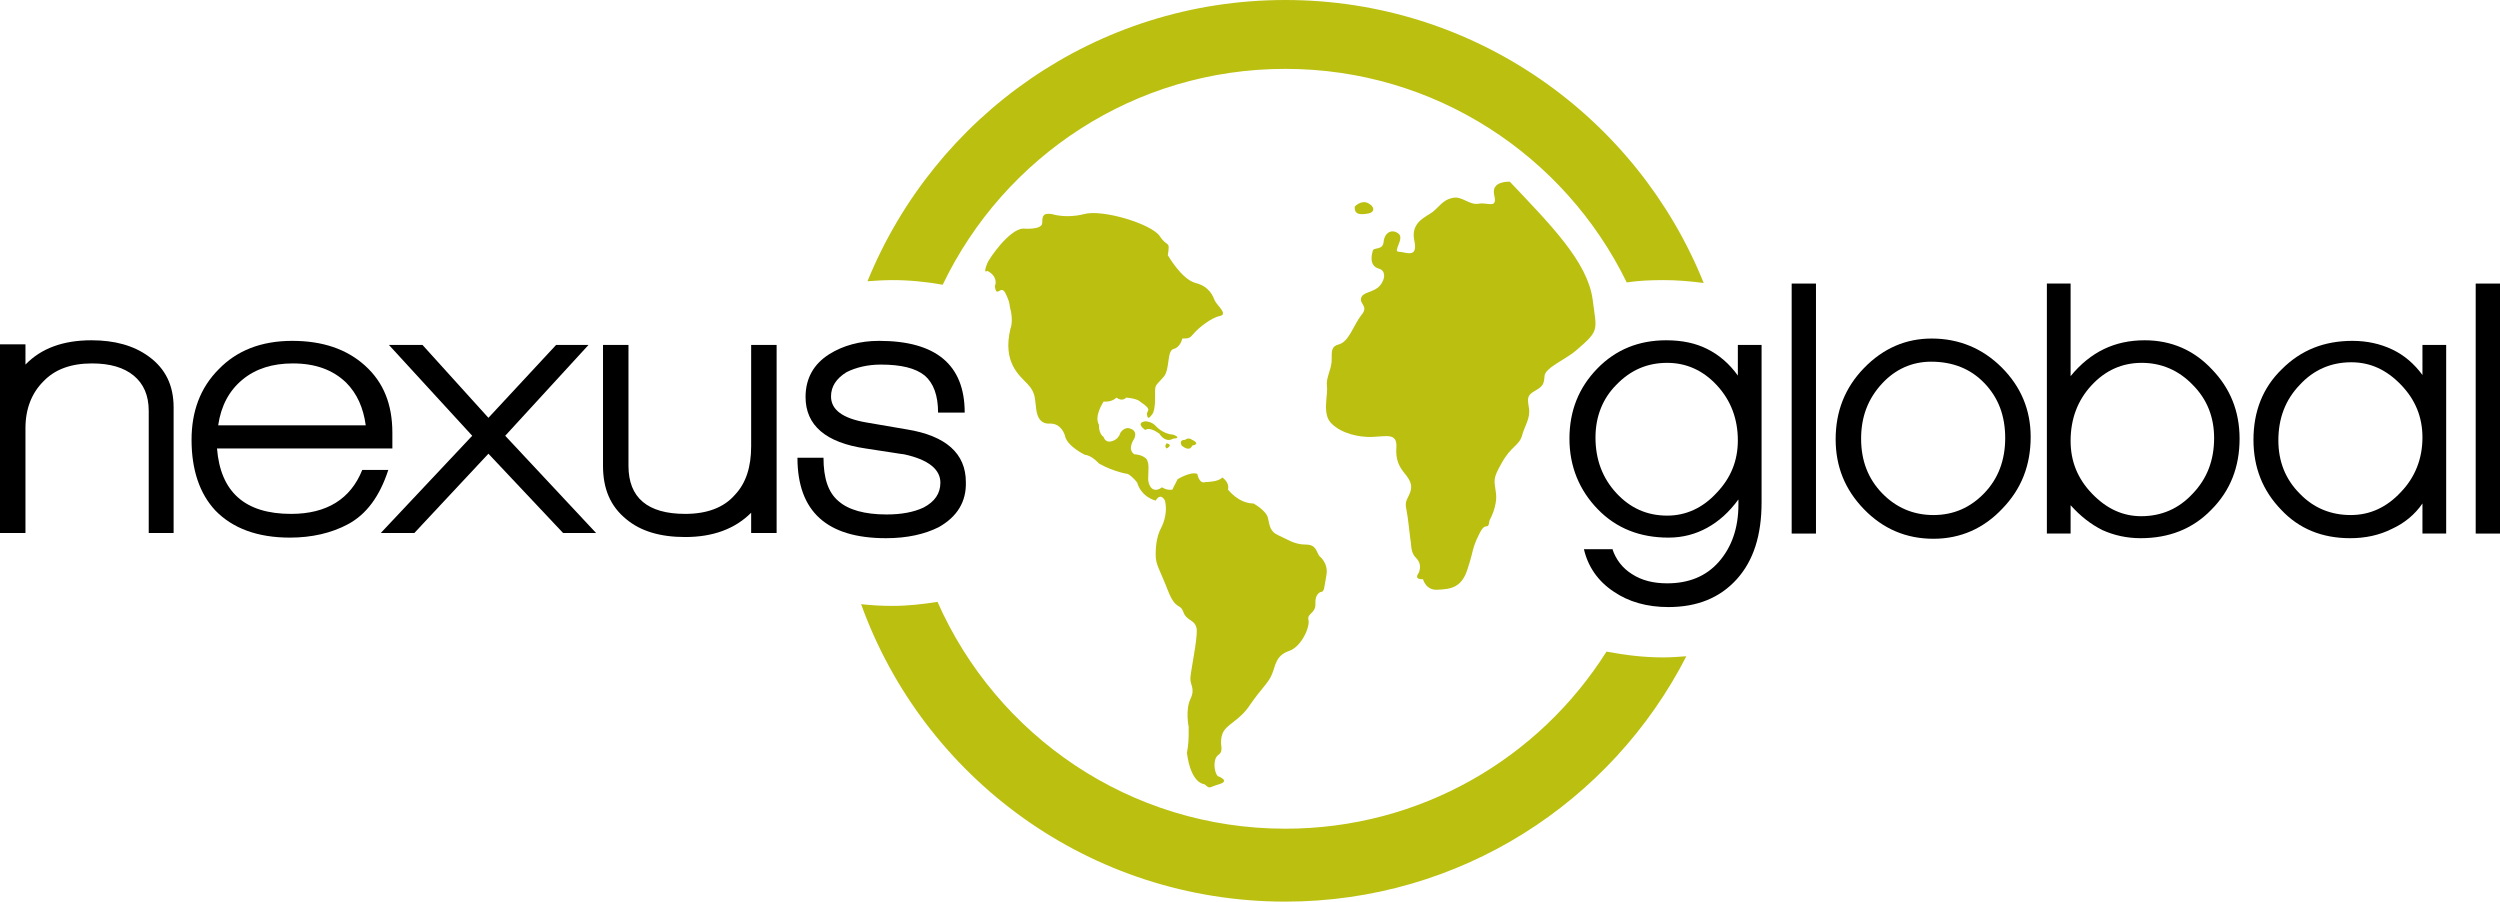 <?xml version="1.0" encoding="utf-8"?>
<!-- Generator: Adobe Illustrator 21.0.2, SVG Export Plug-In . SVG Version: 6.00 Build 0)  -->
<svg version="1.1" id="Layer_1" xmlns="http://www.w3.org/2000/svg" xmlns:xlink="http://www.w3.org/1999/xlink" x="0px" y="0px"
	 viewBox="0 0 432 155.8" style="enable-background:new 0 0 432 155.8;" xml:space="preserve">
<style type="text/css">
	.st0{fill:#BABF10;}
</style>
<g>
	<path d="M25.7,92.1V71c0-2.7-0.9-4.7-2.6-6.1c-1.7-1.4-4.1-2.1-7.2-2.1c-3.6,0-6.4,1-8.4,3.1c-2,2-3.1,4.7-3.1,8.1v18.1H0V59.5h4.4
		V63c2.7-2.8,6.5-4.2,11.4-4.2c4,0,7.3,0.9,9.9,2.8c2.9,2.1,4.3,5,4.3,8.8v21.7H25.7"/>
	<path d="M37.5,77.5c0.6,7.5,4.8,11.3,12.8,11.3c6.2,0,10.3-2.6,12.3-7.6h4.5c-1.5,4.6-3.8,7.7-7,9.4c-2.8,1.5-6.2,2.3-10,2.3
		c-5.6,0-9.9-1.6-12.9-4.7c-2.7-2.9-4.1-7-4.1-12.2c0-4.9,1.5-9,4.7-12.2c3.1-3.2,7.3-4.9,12.7-4.9c5.2,0,9.4,1.4,12.6,4.3
		c3.2,2.9,4.7,6.7,4.7,11.6v2.7L37.5,77.5 M59.8,66.1c-2.3-2.2-5.3-3.3-9.2-3.3c-3.5,0-6.4,0.9-8.7,2.8c-2.3,1.9-3.7,4.5-4.2,7.9
		h25.5C62.8,70.5,61.7,68,59.8,66.1z"/>
	<polyline points="97.3,92.1 84.4,78.4 71.6,92.1 65.8,92.1 81.6,75.3 67.2,59.6 73,59.6 84.4,72.2 96.1,59.6 101.7,59.6 87.3,75.3 
		103,92.1 97.3,92.1 	"/>
	<path d="M129.8,92.1v-3.5c-2.8,2.8-6.6,4.2-11.4,4.2c-4.3,0-7.7-1-10.2-3.1c-2.7-2.2-4-5.2-4-9.2V59.6h4.4v20.9
		c0,5.5,3.3,8.3,9.8,8.3c3.8,0,6.7-1.1,8.6-3.3c1.9-2,2.8-4.8,2.8-8.4V59.6h4.4v32.5H129.8"/>
	<path d="M162.2,91.1c-2.4,1.2-5.4,1.9-9.1,1.9c-10.2,0-15.3-4.6-15.3-13.9h4.5c0,3.5,0.8,6,2.6,7.5c1.7,1.5,4.5,2.3,8.3,2.3
		c2.6,0,4.7-0.4,6.4-1.2c1.9-1,2.9-2.4,2.9-4.3c0-2.3-2.1-4-6.3-4.9c-0.3,0-2.5-0.4-6.6-1c-6.9-1-10.4-4-10.4-8.9
		c0-3.2,1.4-5.7,4.1-7.4c2.4-1.5,5.3-2.3,8.6-2.3c9.8,0,14.8,4.1,14.8,12.4h-4.6c0-3-0.8-5.1-2.3-6.4c-1.6-1.3-4.1-1.9-7.6-1.9
		c-2.3,0-4.3,0.5-5.9,1.3c-1.8,1.1-2.7,2.5-2.7,4.2c0,2.3,2,3.8,6.1,4.5c1.1,0.2,3.5,0.6,7,1.2c6.8,1.1,10.2,4.2,10.2,9.1
		C167,86.7,165.4,89.3,162.2,91.1"/>
	<path d="M278.6,94.8c0.6,1.9,1.8,3.4,3.4,4.4c1.7,1.1,3.7,1.6,6.1,1.6c3.7,0,6.7-1.2,8.9-3.7c2.2-2.5,3.4-5.8,3.4-9.9v-0.9
		c-1.6,2.2-3.4,3.8-5.4,4.9c-2,1.1-4.2,1.7-6.7,1.7c-4.9,0-9-1.6-12.2-4.9c-3.2-3.3-4.9-7.4-4.9-12.2c0-4.8,1.6-8.8,4.8-12.1
		c3.2-3.3,7.2-4.9,11.9-4.9c2.8,0,5.1,0.5,7.1,1.5c2,1,3.8,2.5,5.3,4.6v-5.3h4.1v27.2c0,5.7-1.4,10.1-4.3,13.3
		c-2.9,3.2-6.8,4.8-11.8,4.8c-3.7,0-6.9-0.9-9.5-2.7c-2.7-1.8-4.4-4.3-5.1-7.3H278.6 M275.7,75.6c0,3.8,1.2,7,3.6,9.6
		c2.4,2.6,5.3,3.9,8.8,3.9c3.2,0,6.1-1.3,8.5-3.9c2.5-2.6,3.7-5.6,3.7-9.1c0-3.7-1.2-6.9-3.6-9.5c-2.4-2.6-5.3-3.9-8.6-3.9
		c-3.4,0-6.3,1.2-8.8,3.8C277,68.8,275.7,71.9,275.7,75.6z"/>
	<rect x="309.6" y="49" width="4.2" height="43.2"/>
	<path d="M317.2,75.9c0-4.8,1.6-8.9,4.9-12.3c3.3-3.4,7.2-5.1,11.7-5.1c4.7,0,8.8,1.7,12.1,5c3.3,3.3,5,7.3,5,12
		c0,4.9-1.6,9-4.9,12.4c-3.2,3.4-7.2,5.2-11.9,5.2c-4.7,0-8.7-1.7-12-5.1C318.8,84.6,317.2,80.6,317.2,75.9 M321.6,75.8
		c0,3.8,1.2,6.9,3.6,9.4c2.4,2.5,5.4,3.8,8.9,3.8c3.5,0,6.4-1.3,8.8-3.8c2.4-2.5,3.6-5.7,3.6-9.5c0-3.9-1.2-7-3.6-9.5
		c-2.4-2.5-5.5-3.7-9.2-3.7c-3.3,0-6.2,1.3-8.5,3.8C322.8,68.9,321.6,72,321.6,75.8z"/>
	<path d="M357.8,49v16c1.7-2.1,3.7-3.7,5.8-4.7c2.1-1,4.4-1.5,7-1.5c4.6,0,8.5,1.7,11.6,5c3.2,3.3,4.8,7.3,4.8,12
		c0,4.9-1.6,9-4.9,12.3c-3.2,3.3-7.3,4.9-12.2,4.9c-2.4,0-4.6-0.5-6.6-1.4c-2-1-3.8-2.4-5.5-4.3v4.9h-4.1V49H357.8 M357.8,76.2
		c0,3.5,1.2,6.5,3.7,9.1c2.5,2.6,5.3,3.9,8.5,3.9c3.5,0,6.5-1.3,8.9-3.9c2.5-2.6,3.7-5.8,3.7-9.6c0-3.6-1.2-6.7-3.7-9.2
		c-2.4-2.5-5.4-3.8-8.8-3.8c-3.4,0-6.3,1.3-8.7,3.9C359,69.2,357.8,72.4,357.8,76.2z"/>
	<path d="M418.6,87c-1.3,1.9-3.1,3.4-5.3,4.4c-2.2,1.1-4.6,1.6-7.2,1.6c-4.8,0-8.8-1.6-11.9-4.9c-3.2-3.3-4.8-7.3-4.8-12.1
		c0-4.9,1.6-9,4.9-12.2c3.3-3.3,7.3-4.9,12.2-4.9c2.5,0,4.8,0.5,6.9,1.5c2.1,1,3.8,2.5,5.2,4.4v-5.2h4.1v32.6h-4.1V87 M418.6,75.6
		c0-3.5-1.2-6.5-3.7-9.1c-2.5-2.6-5.3-3.9-8.6-3.9c-3.5,0-6.5,1.3-8.9,3.9c-2.5,2.6-3.7,5.8-3.7,9.6c0,3.6,1.2,6.7,3.7,9.2
		c2.4,2.5,5.4,3.7,8.8,3.7c3.3,0,6.2-1.3,8.7-4C417.3,82.5,418.6,79.3,418.6,75.6z"/>
	<rect x="427.8" y="49" width="4.2" height="43.2"/>
	<path class="st0" d="M277.6,112.6c-11.6,18.4-32.1,30.6-55.5,30.6c-26.9,0-49.9-16.1-60.1-39.2c-2.5,0.4-5.1,0.7-7.8,0.7
		c-1.8,0-3.6-0.1-5.4-0.3c10.8,30,39.5,51.4,73.3,51.4c30.2,0,56.4-17.2,69.3-42.4c-1.3,0.1-2.7,0.2-4,0.2
		C284,113.6,280.8,113.2,277.6,112.6"/>
	<path class="st0" d="M162.9,49.2c10.6-22.1,33.1-37.3,59.2-37.3c25.9,0,48.3,15,59,36.9c2-0.3,4.1-0.4,6.3-0.4c2.4,0,4.7,0.2,7,0.5
		C282.9,20.3,254.9,0,222.1,0c-32.7,0-60.6,20.1-72.2,48.6c1.4-0.1,2.9-0.2,4.3-0.2C157.2,48.4,160.1,48.7,162.9,49.2"/>
	<path class="st0" d="M170.6,46.8c0,0-0.8,0.7,0-1.3c0.3-0.8,3.8-5.9,6.2-6c0,0,3.3,0.3,3.3-1c0-1.4,0.3-1.7,1.7-1.5
		c0,0,2.4,0.8,5.5,0c3.2-0.9,11.7,1.7,13.1,3.8c1.4,2.1,1.8,0.6,1.4,3.3c0,0,2.4,4.2,4.8,4.8c2.4,0.6,3,2.3,3.3,3
		c0.3,0.8,2.4,2.4,0.9,2.7c-1.5,0.3-3.6,2-4.4,2.9c-0.8,0.9-0.8,1-2.1,1c0,0-0.3,1.5-1.5,1.8c-1.2,0.3-0.6,3.5-1.7,4.8
		c-1.1,1.3-1.5,1.3-1.5,2.4c0,1.1,0.1,3.3-0.5,4.1c-0.6,0.8-0.8,0.8-0.9,0c-0.1-0.7,1.1-0.7-1.2-2.2c0,0-0.3-0.5-2.4-0.7
		c0,0-0.6,0.8-1.7,0c0,0-0.6,0.8-2.2,0.7c0,0-1.7,2.5-0.8,4c0,0-0.1,1.5,0.8,2.1c0,0,0.3,1.3,1.8,0.6c0,0,0.8-0.3,1.1-1.3
		c0,0,0.7-1.2,1.8-0.7c0,0,1.2,0.3,0.6,1.7c0,0-1.3,1.8,0,2.7c0,0,1.2,0,2,0.7c0.7,0.7,0.4,2.3,0.4,3.5c0,1.2,0.8,2.7,2.4,1.5
		c0,0,0.8,0.6,1.8,0.4c0,0,0.3-0.7,0.9-1.8c0,0,2.3-1.4,3.4-0.9c0,0,0.3,1.8,1.4,1.4c0,0,2.3,0,2.9-0.8c0,0,1.3,0.8,1,2.1
		c0,0,1.8,2.4,4.4,2.4c0,0,2.2,1.2,2.5,2.5c0.3,1.4,0.4,2.4,1.8,3c1.4,0.6,2.7,1.6,4.7,1.6c1.9,0,1.8,1.2,2.4,2c0,0,1.6,1.2,1.2,3.3
		c-0.4,2.1-0.3,2.9-1,2.9c0,0-1,0.3-0.9,2c0.1,1.7-1.5,1.7-1.2,2.8c0.3,1.2-1.2,4.7-3.4,5.4c-2.3,0.8-2.3,2.6-2.9,4
		c-0.6,1.5-1.8,2.4-3.8,5.3c-1.9,2.9-4.2,3.3-4.8,5.1c-0.6,1.8,0.4,2.7-0.6,3.5c-1.1,0.7-0.8,3-0.2,3.7c0,0,2.3,0.8,0.3,1.4
		c-2,0.6-1.5,0.9-2.6,0c0,0-2.3,0-3-5.4c0,0,0.3-1.5,0.3-3c0-1.5,0-1.5,0-1.5s-0.6-2.9,0.3-4.8c0.9-1.9-0.1-2.4,0-3.7
		c0.1-1.4,1.2-6.5,1.1-8.3c-0.2-1.8-1.7-1.4-2.3-3c-0.6-1.7-1.3-0.2-2.7-3.8c-1.4-3.6-2.1-4.4-2.1-6.1c0-0.8,0-3,1-4.8
		c0,0,1.2-2.2,0.6-4.6c0,0-0.7-1.5-1.6,0c0,0-2.4-0.5-3.2-3.1c0,0-0.6-0.9-1.6-1.5c0,0-2.3-0.3-5-1.8c0,0-1.2-1.4-2.4-1.5
		c0,0-3.2-1.5-3.5-3.4c0,0-0.6-2.1-2.6-2c-2,0.1-2.3-1.8-2.4-3c-0.2-1.2,0-2.3-1.4-3.8c-1.4-1.5-4.4-3.7-3-9.6c0,0,0.6-1.3-0.1-3.8
		c0,0,0-0.9-0.8-2.4c-0.8-1.5-1.5,1.1-1.8-1.2C172.1,49.2,172.4,47.7,170.6,46.8"/>
	<path class="st0" d="M197.9,74.3c0,0-1.8-1.2,0-1.5c0,0,1.1,0,1.8,0.8c0,0,1.2,1.4,3,1.5c0,0,1.7,0.6,0,0.7c0,0-1.2,0.9-2.4-0.9
		C200.2,74.9,198.8,73.7,197.9,74.3"/>
	<path class="st0" d="M204.8,76c0,0,0.5-0.5,1.2,0c0,0,1.6,0.7,0,1c0,0-0.3,1.2-1.8,0C204.2,77,203.6,76,204.8,76"/>
	<path class="st0" d="M201.6,76.6c0,0-0.5,0.5,0,0.9C201.6,77.5,202.8,76.9,201.6,76.6"/>
	<path class="st0" d="M245.9,100.1c0,0,0.5,2,2.6,1.8c2.1-0.1,4.1-0.3,5.1-3.6c1.1-3.3,0.7-3.4,2-6c1.2-2.5,1.5-0.3,1.8-2.4
		c0,0,1.4-2.4,1.1-4.7c-0.3-2.3-0.6-2.4,1-5.2c1.6-2.9,3-3,3.5-4.7c0.4-1.6,1.5-3,1.2-4.8c-0.3-1.8-0.3-2.2,1.1-3
		c1.4-0.8,1.5-1.2,1.6-2.6c0.2-1.4,3.8-2.9,5.4-4.3c4.2-3.6,3.6-3.4,2.9-8.9c-0.9-6.5-7.3-12.9-14.3-20.3c0,0-3.3-0.2-2.7,2.3
		c0.6,2.5-1.1,1.2-2.7,1.5c-1.6,0.3-2.9-1.4-4.5-1c-1.6,0.3-2.3,1.5-3.4,2.4c-1.2,0.9-3.9,1.8-3.2,5c0.7,3.2-1.6,1.9-2.7,1.9
		c-1.1,0,1-2.2,0-3.1c-1.1-0.9-2.4-0.3-2.6,1.3c-0.1,1.7-1.8,0.9-1.9,1.7c-0.2,0.7-0.6,2.5,1,3c1.6,0.4,1,2.4-0.1,3.3
		c-1.2,0.9-2.6,0.8-2.9,1.8c-0.3,1.1,1.4,1.4,0,3c-1.3,1.7-2.1,4.5-3.8,5c-1.6,0.4-1.2,1.5-1.3,3c-0.1,1.5-1,2.8-0.8,4.3
		c0.2,1.5-0.9,4.8,0.8,6.4c1.7,1.7,4.7,2.4,7.1,2.3c2.4-0.1,4.2-0.7,4.1,1.7c-0.2,2.4,0.6,3.6,1.5,4.7c0.9,1.1,1.3,2,0.9,3.1
		c-0.4,1.2-1,1.5-0.7,2.9c0.3,1.4,0.6,4.5,0.7,5.2c0.2,0.8,0,2.3,0.9,3.2c0.9,0.9,0.9,1.7,0.6,2.6
		C244.8,99.5,244.5,100.1,245.9,100.1"/>
	<path class="st0" d="M234.1,35.7c0,0,1.1-1.2,2.3-0.6c1.2,0.6,1.2,1.6,0,1.8C235.2,37.1,234,37.2,234.1,35.7"/>
</g>
</svg>
